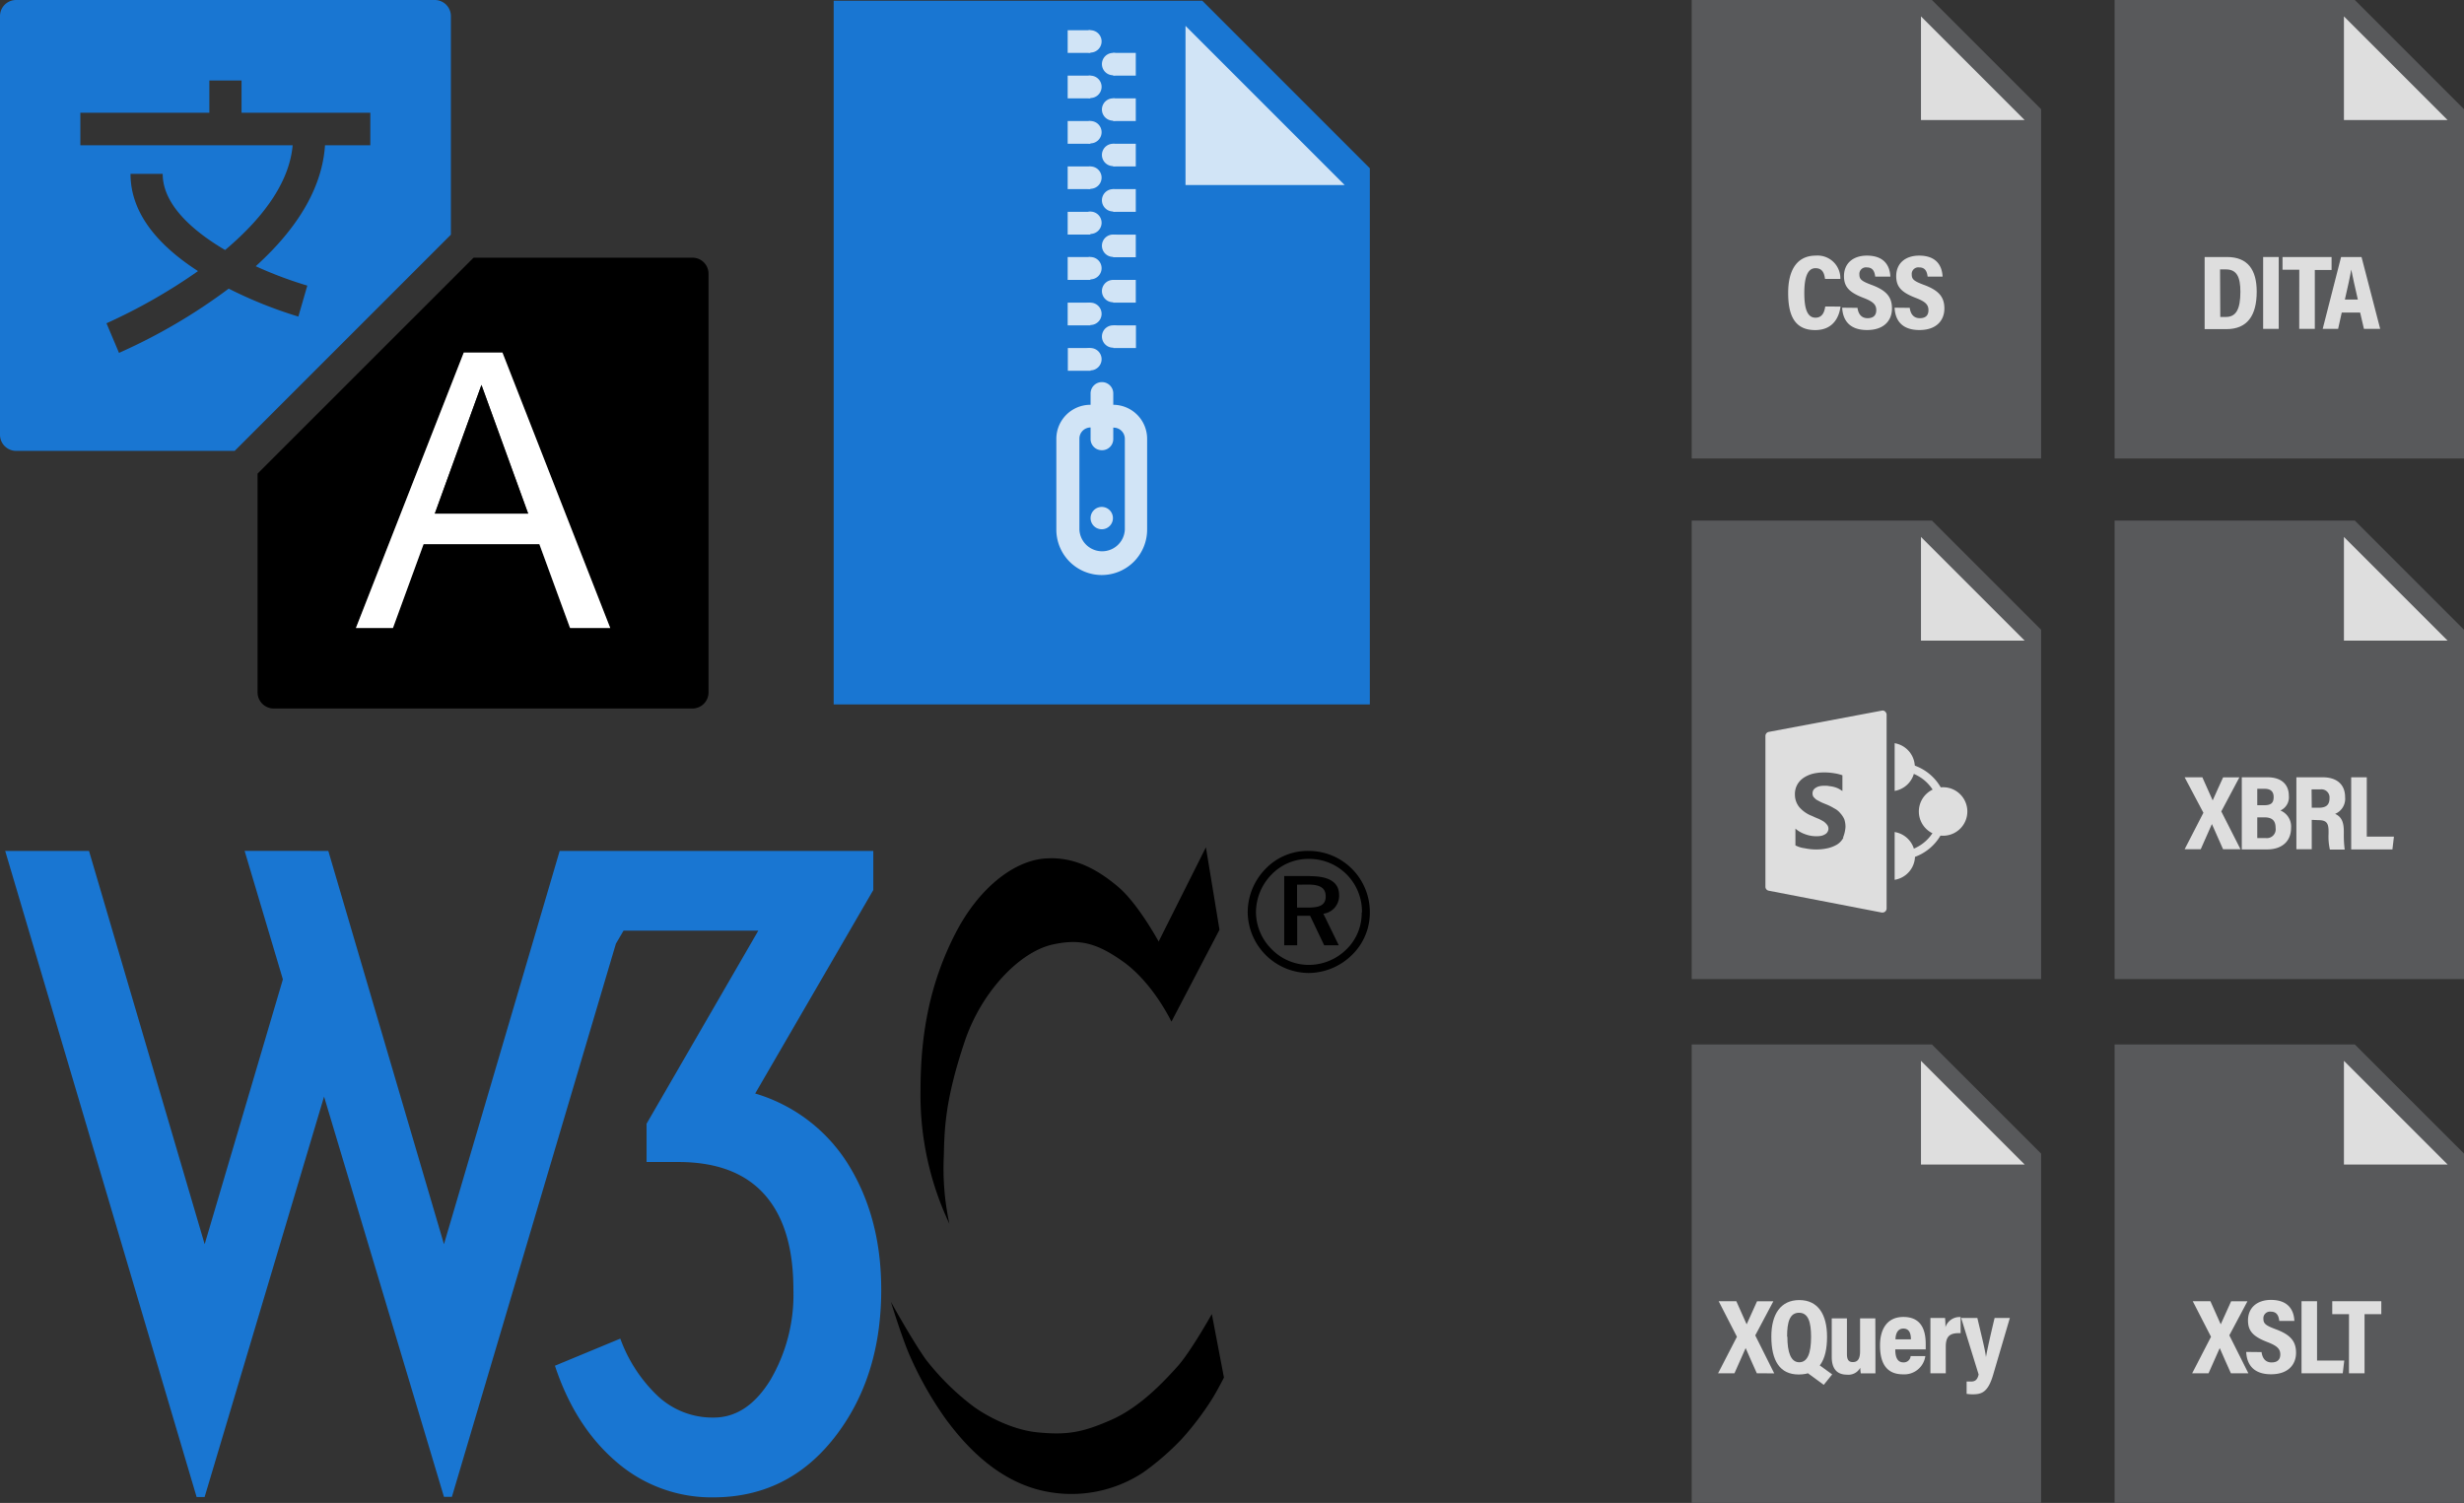 <svg xmlns="http://www.w3.org/2000/svg" xmlns:xlink="http://www.w3.org/1999/xlink" width="441" height="269" viewBox="0 0 441 269"><rect x="0" y="0" width="441" height="269" fill="#333333" stroke="none"/><defs><style>.a{fill:none;}.b{clip-path:url(#a);}.c{fill:#58595b;}.d,.f{fill:#fff;}.d,.e{opacity:0.8;}.g{clip-path:url(#b);}.h{clip-path:url(#c);}.i{clip-path:url(#d);}.j{clip-path:url(#e);}.k{clip-path:url(#f);}.l{fill:#1976d2;}.m{clip-path:url(#g);}.n{fill-rule:evenodd;}</style><clipPath id="a"><rect class="a" x="378.47" y="186.94" width="62.53" height="82.06"/></clipPath><clipPath id="b"><rect class="a" x="302.78" y="186.94" width="62.53" height="82.06"/></clipPath><clipPath id="c"><rect class="a" x="378.47" y="93.17" width="62.53" height="82.06"/></clipPath><clipPath id="d"><rect class="a" x="302.78" width="62.53" height="82.06"/></clipPath><clipPath id="e"><rect class="a" x="378.47" width="62.53" height="82.06"/></clipPath><clipPath id="f"><rect class="a" x="149.21" y="0.13" width="95.96" height="125.95"/></clipPath><clipPath id="g"><rect class="a" x="302.78" y="93.17" width="62.53" height="82.06"/></clipPath></defs><g class="b"><polygon class="c" points="441 269 378.47 269 378.47 186.94 421.46 186.94 441 206.47 441 269"/></g><polygon class="d" points="438.07 208.43 419.51 208.43 419.51 189.87 438.07 208.43"/><g class="e"><path class="f" d="M399.28,245.79s-2-4.46-2-4.51h0c0,.05-2,4.47-2,4.51h-2.93l3.37-6.53-3.27-6.37h3.16s1.85,4.1,1.85,4.14l0,0s1.85-4.09,1.86-4.12h2.92L399,239l3.41,6.8Z"/><path class="f" d="M404.77,242c.13,1,.62,1.85,1.79,1.85s1.56-.63,1.56-1.43c0-1-.58-1.54-2.25-2.19-2.61-1-3.53-2-3.53-3.9,0-2.3,1.65-3.67,4.12-3.67,3.07,0,4.1,1.81,4.18,3.76h-2.7c-.1-.82-.38-1.66-1.51-1.66a1.19,1.19,0,0,0-1.33,1.31c0,.85.48,1.18,2.07,1.79,2.77,1,3.77,2.19,3.77,4.26s-1.36,3.85-4.47,3.85-4.34-1.71-4.45-4Z"/><path class="f" d="M411.92,232.89h2.78v10.62h4.87l-.27,2.28h-7.38Z"/><path class="f" d="M420.42,235.21h-3v-2.32h8.78v2.32h-3v10.58h-2.79Z"/></g><g class="g"><polygon class="c" points="365.31 269 302.78 269 302.78 186.94 345.77 186.94 365.31 206.47 365.31 269"/></g><polygon class="d" points="362.37 208.43 343.81 208.43 343.81 189.87 362.37 208.43"/><g class="e"><path class="f" d="M314.43,245.79s-2-4.46-2-4.51h0c0,.05-2,4.47-2,4.51H307.5l3.37-6.53-3.27-6.37h3.16s1.84,4.1,1.85,4.14l0,0s1.85-4.09,1.86-4.12h2.92l-3.24,6.1,3.4,6.8Z"/><path class="f" d="M327,239.26c0,4.33-1.53,6.75-5.07,6.75-3.38,0-4.9-2.46-4.9-6.79,0-4,1.67-6.53,5-6.53S327,235.22,327,239.26Zm-7.1,0c0,2.76.61,4.56,2.12,4.56s2.12-1.65,2.12-4.55c0-2.61-.49-4.31-2.15-4.31S319.85,236.6,319.85,239.22Zm5.49,4.9,2.53,1.83-1.51,1.87-3.23-2.36Z"/><path class="f" d="M335.66,242.81c0,1.51,0,2.47,0,3h-2.62a8.9,8.9,0,0,1-.1-1,2.41,2.41,0,0,1-2.39,1.23c-1.72,0-2.71-1-2.71-3.18v-6.9h2.72v6.38c0,.92.24,1.45,1.05,1.45s1.3-.48,1.3-1.94v-5.89h2.73Z"/><path class="f" d="M339.21,241.51c0,1.11.23,2.33,1.45,2.33a1.22,1.22,0,0,0,1.3-1.12h2.63a3.79,3.79,0,0,1-4,3.26c-3.27,0-4.11-2.45-4.11-5.17,0-2.88,1.24-5.1,4.18-5.1,3.14,0,4,2.23,4,4.85,0,.28,0,.79,0,.95Zm2.8-1.8c0-.9-.21-1.92-1.35-1.92s-1.4,1.13-1.41,1.92Z"/><path class="f" d="M345.5,239.25c0-1.65,0-2.66,0-3.36h2.62a15.53,15.53,0,0,1,.07,1.65,2.66,2.66,0,0,1,2.72-1.81v2.88c-1.78-.05-2.66.39-2.66,2.42v4.76H345.5Z"/><path class="f" d="M353.9,235.89c.78,3.3,1.42,5.84,1.54,7h0c.24-1.39.93-4.43,1.55-7h2.73l-3,10.2c-.94,3.19-2.11,3.47-3.74,3.47a6.65,6.65,0,0,1-1-.09v-2.2c.2,0,.58,0,.8,0,.78,0,1.15-.38,1.35-1.26L351,235.89Z"/></g><g class="h"><polygon class="c" points="441 175.23 378.47 175.23 378.47 93.17 421.46 93.17 441 112.71 441 175.23"/></g><polygon class="d" points="438.07 114.66 419.51 114.66 419.51 96.1 438.07 114.66"/><g class="e"><path class="f" d="M397.88,152s-2-4.47-2-4.51h0s-2,4.47-2,4.51H391l3.36-6.53L391,139.12h3.17s1.84,4.11,1.85,4.14h0c0-.05,1.86-4.1,1.87-4.13h2.91l-3.24,6.1L401,152Z"/><path class="f" d="M401.23,139.12h4.6c2.6,0,3.82,1.38,3.82,3.3a2.58,2.58,0,0,1-1.51,2.64,3.1,3.1,0,0,1,1.91,3.11c0,2.48-1.72,3.86-4.28,3.86h-4.54Zm4,5c1.28,0,1.7-.44,1.7-1.47s-.6-1.47-1.62-1.47H404v2.94ZM404,150h1.53a1.58,1.58,0,0,0,1.75-1.82c0-1.22-.54-1.89-2-1.89H404Z"/><path class="f" d="M413.75,146.74V152H411V139.12h4.72c2.47,0,4,1.25,4,3.55a2.92,2.92,0,0,1-1.79,3c1.1.49,1.56,1.39,1.56,3.14v.45a20,20,0,0,0,.16,2.8H417a10.2,10.2,0,0,1-.24-2.84v-.43c0-1.54-.43-2-1.85-2Zm0-2.17H415c1.23,0,1.93-.43,1.93-1.7a1.45,1.45,0,0,0-1.66-1.58h-1.55Z"/><path class="f" d="M420.81,139.12h2.79v10.62h4.86l-.27,2.29h-7.38Z"/></g><g class="i"><polygon class="c" points="365.31 82.06 302.78 82.06 302.78 0 345.77 0 365.31 19.54 365.31 82.06"/></g><polygon class="d" points="362.37 21.49 343.81 21.49 343.81 2.93 362.37 21.49"/><g class="e"><path class="f" d="M329.41,54.87c-.18,1.42-1,4.21-4.54,4.21-3.9,0-4.83-3-4.83-6.67,0-4.08,1.58-6.66,4.95-6.66a4.07,4.07,0,0,1,4.39,4.17h-2.74c-.12-.7-.27-1.92-1.71-1.92s-2,1.7-2,4.43c0,2.43.38,4.43,2,4.43,1.4,0,1.63-1.32,1.75-2Z"/><path class="f" d="M332.45,55.1c.13,1,.63,1.85,1.8,1.85s1.56-.64,1.56-1.44c0-1-.59-1.54-2.25-2.18-2.61-1-3.53-2-3.53-3.91,0-2.3,1.65-3.67,4.11-3.67,3.08,0,4.11,1.81,4.19,3.76h-2.71c-.1-.82-.37-1.65-1.5-1.65a1.18,1.18,0,0,0-1.33,1.3c0,.86.47,1.18,2.07,1.79,2.76,1,3.76,2.2,3.76,4.27s-1.35,3.85-4.46,3.85-4.34-1.72-4.45-4Z"/><path class="f" d="M341.8,55.1c.13,1,.62,1.85,1.8,1.85s1.55-.64,1.55-1.44c0-1-.58-1.54-2.24-2.18-2.61-1-3.53-2-3.53-3.91,0-2.3,1.65-3.67,4.11-3.67,3.07,0,4.1,1.81,4.19,3.76H345c-.1-.82-.37-1.65-1.51-1.65a1.18,1.18,0,0,0-1.33,1.3c0,.86.48,1.18,2.08,1.79,2.76,1,3.76,2.2,3.76,4.27s-1.36,3.85-4.47,3.85-4.34-1.72-4.44-4Z"/></g><g class="j"><polygon class="c" points="441 82.06 378.47 82.06 378.47 0 421.46 0 441 19.54 441 82.06"/></g><polygon class="d" points="438.07 21.49 419.51 21.49 419.51 2.93 438.07 21.49"/><g class="e"><path class="f" d="M394.58,46h4c3.69,0,5.32,2.25,5.32,6.2,0,4.31-1.7,6.71-5.44,6.71h-3.88Zm2.8,10.73h1c1.81,0,2.6-1.35,2.6-4.51,0-2.63-.64-4-2.58-4h-1.06Z"/><path class="f" d="M407.84,46V58.86h-2.79V46Z"/><path class="f" d="M411.52,48.27h-3V46h8.78v2.32h-3V58.86h-2.79Z"/><path class="f" d="M419.12,55.94l-.65,2.92h-2.76L419,46h3.66L426,58.86h-2.91l-.68-2.92ZM422,53.61c-.52-2.27-.94-4.1-1.18-5.36h0c-.21,1.29-.65,3.23-1.14,5.36Z"/></g><g class="k"><polygon class="l" points="245.17 126.08 149.21 126.08 149.21 0.13 215.18 0.13 245.17 30.12 245.17 126.08"/></g><polygon class="d" points="240.67 33.12 212.18 33.12 212.18 4.63 240.67 33.12"/><g class="e"><path class="f" d="M199.22,25.73a2,2,0,1,0,2,2,2,2,0,0,0-2-2Zm0-8.13a2,2,0,1,0,2,2,2,2,0,0,0-2-2Zm0-8.13a2,2,0,1,0,2,2,2,2,0,0,0-2-2Zm-4.06,20.32a2,2,0,1,0,2,2,2,2,0,0,0-2-2Zm0-8.13a2,2,0,1,0,2,2,2,2,0,0,0-2-2Zm0-8.12a2,2,0,1,0,2,2,2,2,0,0,0-2-2Zm0-8.13a2,2,0,1,0,2,2,2,2,0,0,0-2-2Z"/><path class="f" d="M195.16,33.85h-4.07V29.79h4.07Zm8.12-4.06h-4.06V25.73h4.06Zm-8.12-4.06h-4.07V21.66h4.07Zm8.12-4.07h-4.06V17.6h4.06Zm-8.12-4.06h-4.07V13.54h4.07Zm8.12-4.06h-4.06V9.47h4.06Zm-8.12-4.07h-4.07V5.41h4.07Z"/><path class="f" d="M199.22,50.1a2,2,0,1,0,2,2,2,2,0,0,0-2-2Zm0-8.12a2,2,0,1,0,2,2,2,2,0,0,0-2-2Zm0-8.13a2,2,0,1,0,2,2,2,2,0,0,0-2-2ZM195.16,46a2,2,0,1,0,2,2,2,2,0,0,0-2-2Zm0-8.13a2,2,0,1,0,2,2,2,2,0,0,0-2-2Z"/><path class="f" d="M195.16,50.1h-4.07V46h4.07Zm0-8.12h-4.07V37.91h4.07Z"/><path class="f" d="M195.16,54.17a2,2,0,1,0,2,2,2,2,0,0,0-2-2Z"/><path class="f" d="M195.16,58.23h-4.07V54.17h4.07Zm8.12-4.06h-4.06V50.1h4.06Zm0-8.13h-4.06V42h4.06Zm0-8.13h-4.06V33.85h4.06Z"/><path class="f" d="M199.22,58.23a2,2,0,1,0,2,2,2,2,0,0,0-2-2Zm-4.06,4.06a2,2,0,1,0,2,2,2,2,0,0,0-2-2Z"/><path class="f" d="M197.19,102.92a8.13,8.13,0,0,1-8.13-8.12V78.54a6.1,6.1,0,0,1,6.1-6.09h4.06a6.09,6.09,0,0,1,6.09,6.09V94.8A8.13,8.13,0,0,1,197.19,102.92Zm-2-26.41a2,2,0,0,0-2,2V94.8a4.07,4.07,0,0,0,8.13,0V78.54a2,2,0,0,0-2-2Zm0-10.15h-4.07V62.29h4.07Zm8.12-4.07h-4.06V58.23h4.06Z"/><path class="f" d="M197.19,80.58a2,2,0,0,1-2-2V70.42a2,2,0,0,1,4.06,0v8.12A2,2,0,0,1,197.19,80.58Z"/><path class="f" d="M197.19,90.73a2,2,0,1,0,2,2,2,2,0,0,0-2-2Z"/></g><g class="m"><polygon class="c" points="365.31 175.23 302.78 175.23 302.78 93.17 345.77 93.17 365.31 112.71 365.31 175.23"/></g><polygon class="d" points="362.37 114.66 343.81 114.66 343.81 96.1 362.37 114.66"/><g class="e"><path class="f" d="M337.39,127.34a.67.67,0,0,0-.59-.15L316.56,131a.74.74,0,0,0-.59.72v27a.72.72,0,0,0,.59.7l20.24,3.91h.13a.74.74,0,0,0,.73-.72v-34.7a.72.72,0,0,0-.27-.55Zm-7.47,22.6a3.24,3.24,0,0,1-1.15,1.23,5.93,5.93,0,0,1-1.67.65,9.4,9.4,0,0,1-2,.22,10.24,10.24,0,0,1-2.1-.22,4.92,4.92,0,0,1-1.66-.51v-3a5.3,5.3,0,0,0,1.74,1,5.63,5.63,0,0,0,1.87.36,4.63,4.63,0,0,0,1-.07,2.22,2.22,0,0,0,.72-.29,1.11,1.11,0,0,0,.43-.44,1.2,1.2,0,0,0,.15-.5,1.16,1.16,0,0,0-.22-.72,3.53,3.53,0,0,0-.58-.58,10,10,0,0,0-.94-.51c-.36-.14-.72-.29-1.15-.5a5.67,5.67,0,0,1-2.32-1.59,3.55,3.55,0,0,1-.79-2.24,3.52,3.52,0,0,1,.43-1.81,3.67,3.67,0,0,1,1.16-1.23,5.56,5.56,0,0,1,1.66-.72,8.83,8.83,0,0,1,2-.22,11,11,0,0,1,1.8.15,7.89,7.89,0,0,1,1.45.36v2.82a7.58,7.58,0,0,0-.72-.44,4.29,4.29,0,0,0-.8-.29,3.85,3.85,0,0,0-.8-.14,3,3,0,0,0-.79-.07,4,4,0,0,0-.94.07,2,2,0,0,0-.72.29,1.29,1.29,0,0,0-.44.43,1.27,1.27,0,0,0,0,1.16,4.08,4.08,0,0,0,.51.51c.22.14.51.28.79.43s.66.29,1,.43a9.22,9.22,0,0,1,1.44.72,3.23,3.23,0,0,1,1.09.87,4,4,0,0,1,.72,1.09,4.28,4.28,0,0,1,.21,1.37,5.93,5.93,0,0,1-.43,1.88Zm17.86-.36a4.34,4.34,0,1,1,4.33-4.34,4.34,4.34,0,0,1-4.33,4.34Z"/><path class="f" d="M346.91,142.35a.73.73,0,0,1-.65-.39,7.38,7.38,0,0,0-4.41-3.69.72.72,0,1,1,.43-1.38,8.83,8.83,0,0,1,5.27,4.4.74.74,0,0,1-.31,1,.8.8,0,0,1-.33.08Zm-4.84,11.2a.74.74,0,0,1-.7-.51.73.73,0,0,1,.48-.9,7.42,7.42,0,0,0,4.41-3.69.72.72,0,0,1,1.29.66,8.84,8.84,0,0,1-5.27,4.41l-.21,0Z"/><path class="f" d="M339.1,148.92v8.55a4.33,4.33,0,0,0,0-8.55Zm0-15.9v8.54a4.33,4.33,0,0,0,0-8.54Z"/></g><path class="l" d="M58.76,152.3l20.7,70.39,20.71-70.39H156.3v7l-21.14,36.42a29.46,29.46,0,0,1,16.85,13q5.72,9.44,5.71,22.13,0,15.71-8.35,26.41T127.74,268a26,26,0,0,1-17.42-6.35q-7.42-6.36-11-17.21l11.7-4.85a26.72,26.72,0,0,0,6.79,10.35,14.35,14.35,0,0,0,9.92,3.78c4,0,7.37-2.23,10.14-6.71A30.13,30.13,0,0,0,142,230.82q0-10.41-4.43-16.13-5.15-6.7-16.14-6.71h-5.71v-6.85l20-34.56H111.6l-1.37,2.34-29.35,99H79.46L58,196.27,36.62,267.94H35.19L.93,152.3h15l20.7,70.39,14-47.4-6.85-23Z"/><path class="n" d="M234.21,152.3a10.42,10.42,0,0,0-7.59,3.09,11.16,11.16,0,0,0-3.31,7.83,11,11,0,0,0,10.9,10.93,11.16,11.16,0,0,0,7.77-3.24,10.53,10.53,0,0,0,3.19-7.68,10.94,10.94,0,0,0-11-10.93Zm9.5,11A9,9,0,0,1,241,169.9a9.59,9.59,0,0,1-6.8,2.8,9.29,9.29,0,0,1-6.62-2.83,9.41,9.41,0,0,1-2.79-6.64,9.73,9.73,0,0,1,2.88-6.8,9.15,9.15,0,0,1,6.62-2.7,9.42,9.42,0,0,1,9.47,9.59Zm-9.2-6.5h-4.67v12.39h2.33v-5.28h2.31l2.52,5.28h2.61l-2.76-5.65a3.23,3.23,0,0,0,2.82-3.34C239.67,158,238,156.82,234.51,156.82Zm-.42,1.52c2.18,0,3.18.61,3.18,2.12s-1,2-3.13,2h-2v-4.1Z"/><path d="M215.83,151.65l2.43,14.76-8.6,16.45s-3.3-7-8.78-10.84c-4.62-3.25-7.63-4-12.34-3-6,1.25-12.89,8.47-15.88,17.38-3.58,10.66-3.62,15.82-3.74,20.56a47,47,0,0,0,1,12.08,53.85,53.85,0,0,1-5.17-23.79c0-10.1,1.63-19.25,6.3-28.29,4.11-7.94,10.21-12.7,15.63-13.27,5.61-.57,10,2.13,13.46,5.05,3.6,3.07,7.23,9.78,7.23,9.78Z"/><path d="M216.89,235.19s-3.8,6.79-6.17,9.41-6.6,7.22-11.83,9.53-8,2.74-13.15,2.24-10-3.49-11.64-4.73a45.39,45.39,0,0,1-8.42-8.35c-2.43-3.43-6.23-10.28-6.23-10.28s2.12,6.87,3.45,9.78a63.19,63.19,0,0,0,6.43,11.28c3.1,4.16,9.13,11.34,18.28,12.95a23.33,23.33,0,0,0,17-3.48,47.32,47.32,0,0,0,6.91-6,52.71,52.71,0,0,0,5.36-7.06c.83-1.29,2.18-3.92,2.18-3.92Z"/><path d="M123.93,46.12H84.76L46.1,84.77v39.15a2.89,2.89,0,0,0,2.9,2.89h74.93a2.88,2.88,0,0,0,2.88-2.89V49A2.87,2.87,0,0,0,123.93,46.12ZM102,112.4l-5.49-15H75.81l-5.48,15H63.7L83,63.11h6.92l19.29,49.29Z"/><path class="f" d="M89.93,63.11H83L63.7,112.4h6.63l5.48-15H96.54l5.49,15h7.19ZM77.82,91.92l8.35-23,8.36,23Z"/><polygon points="86.17 68.88 94.53 91.93 77.82 91.93 86.17 68.88"/><path class="l" d="M77.82,0H2.88A2.88,2.88,0,0,0,0,2.88V77.82A2.89,2.89,0,0,0,2.88,80.7H42L80.7,42V2.88A2.89,2.89,0,0,0,77.82,0ZM66.28,26H58.17c-.49,7.36-4.64,14.63-12.4,21.65A72.3,72.3,0,0,0,55,51.12l-1.6,5.54a77.62,77.62,0,0,1-12.47-5A101.37,101.37,0,0,1,21.3,63.16l-2.24-5.3a100,100,0,0,0,16.38-9.34c-8-5.16-12.08-11-12.08-17.4h5.76c0,5.7,5.75,10.43,11.17,13.63C47.78,38.43,51.84,32.12,52.38,26h-38V20.18H37.47V14.41h5.76v5.77H66.28Z"/><polygon points="43.23 83.57 43.23 83.58 43.22 83.57 43.23 83.57"/><polygon points="43.23 83.57 43.23 83.58 43.22 83.57 43.23 83.57"/><polygon points="43.23 83.57 43.23 83.58 43.22 83.57 43.23 83.57"/></svg>